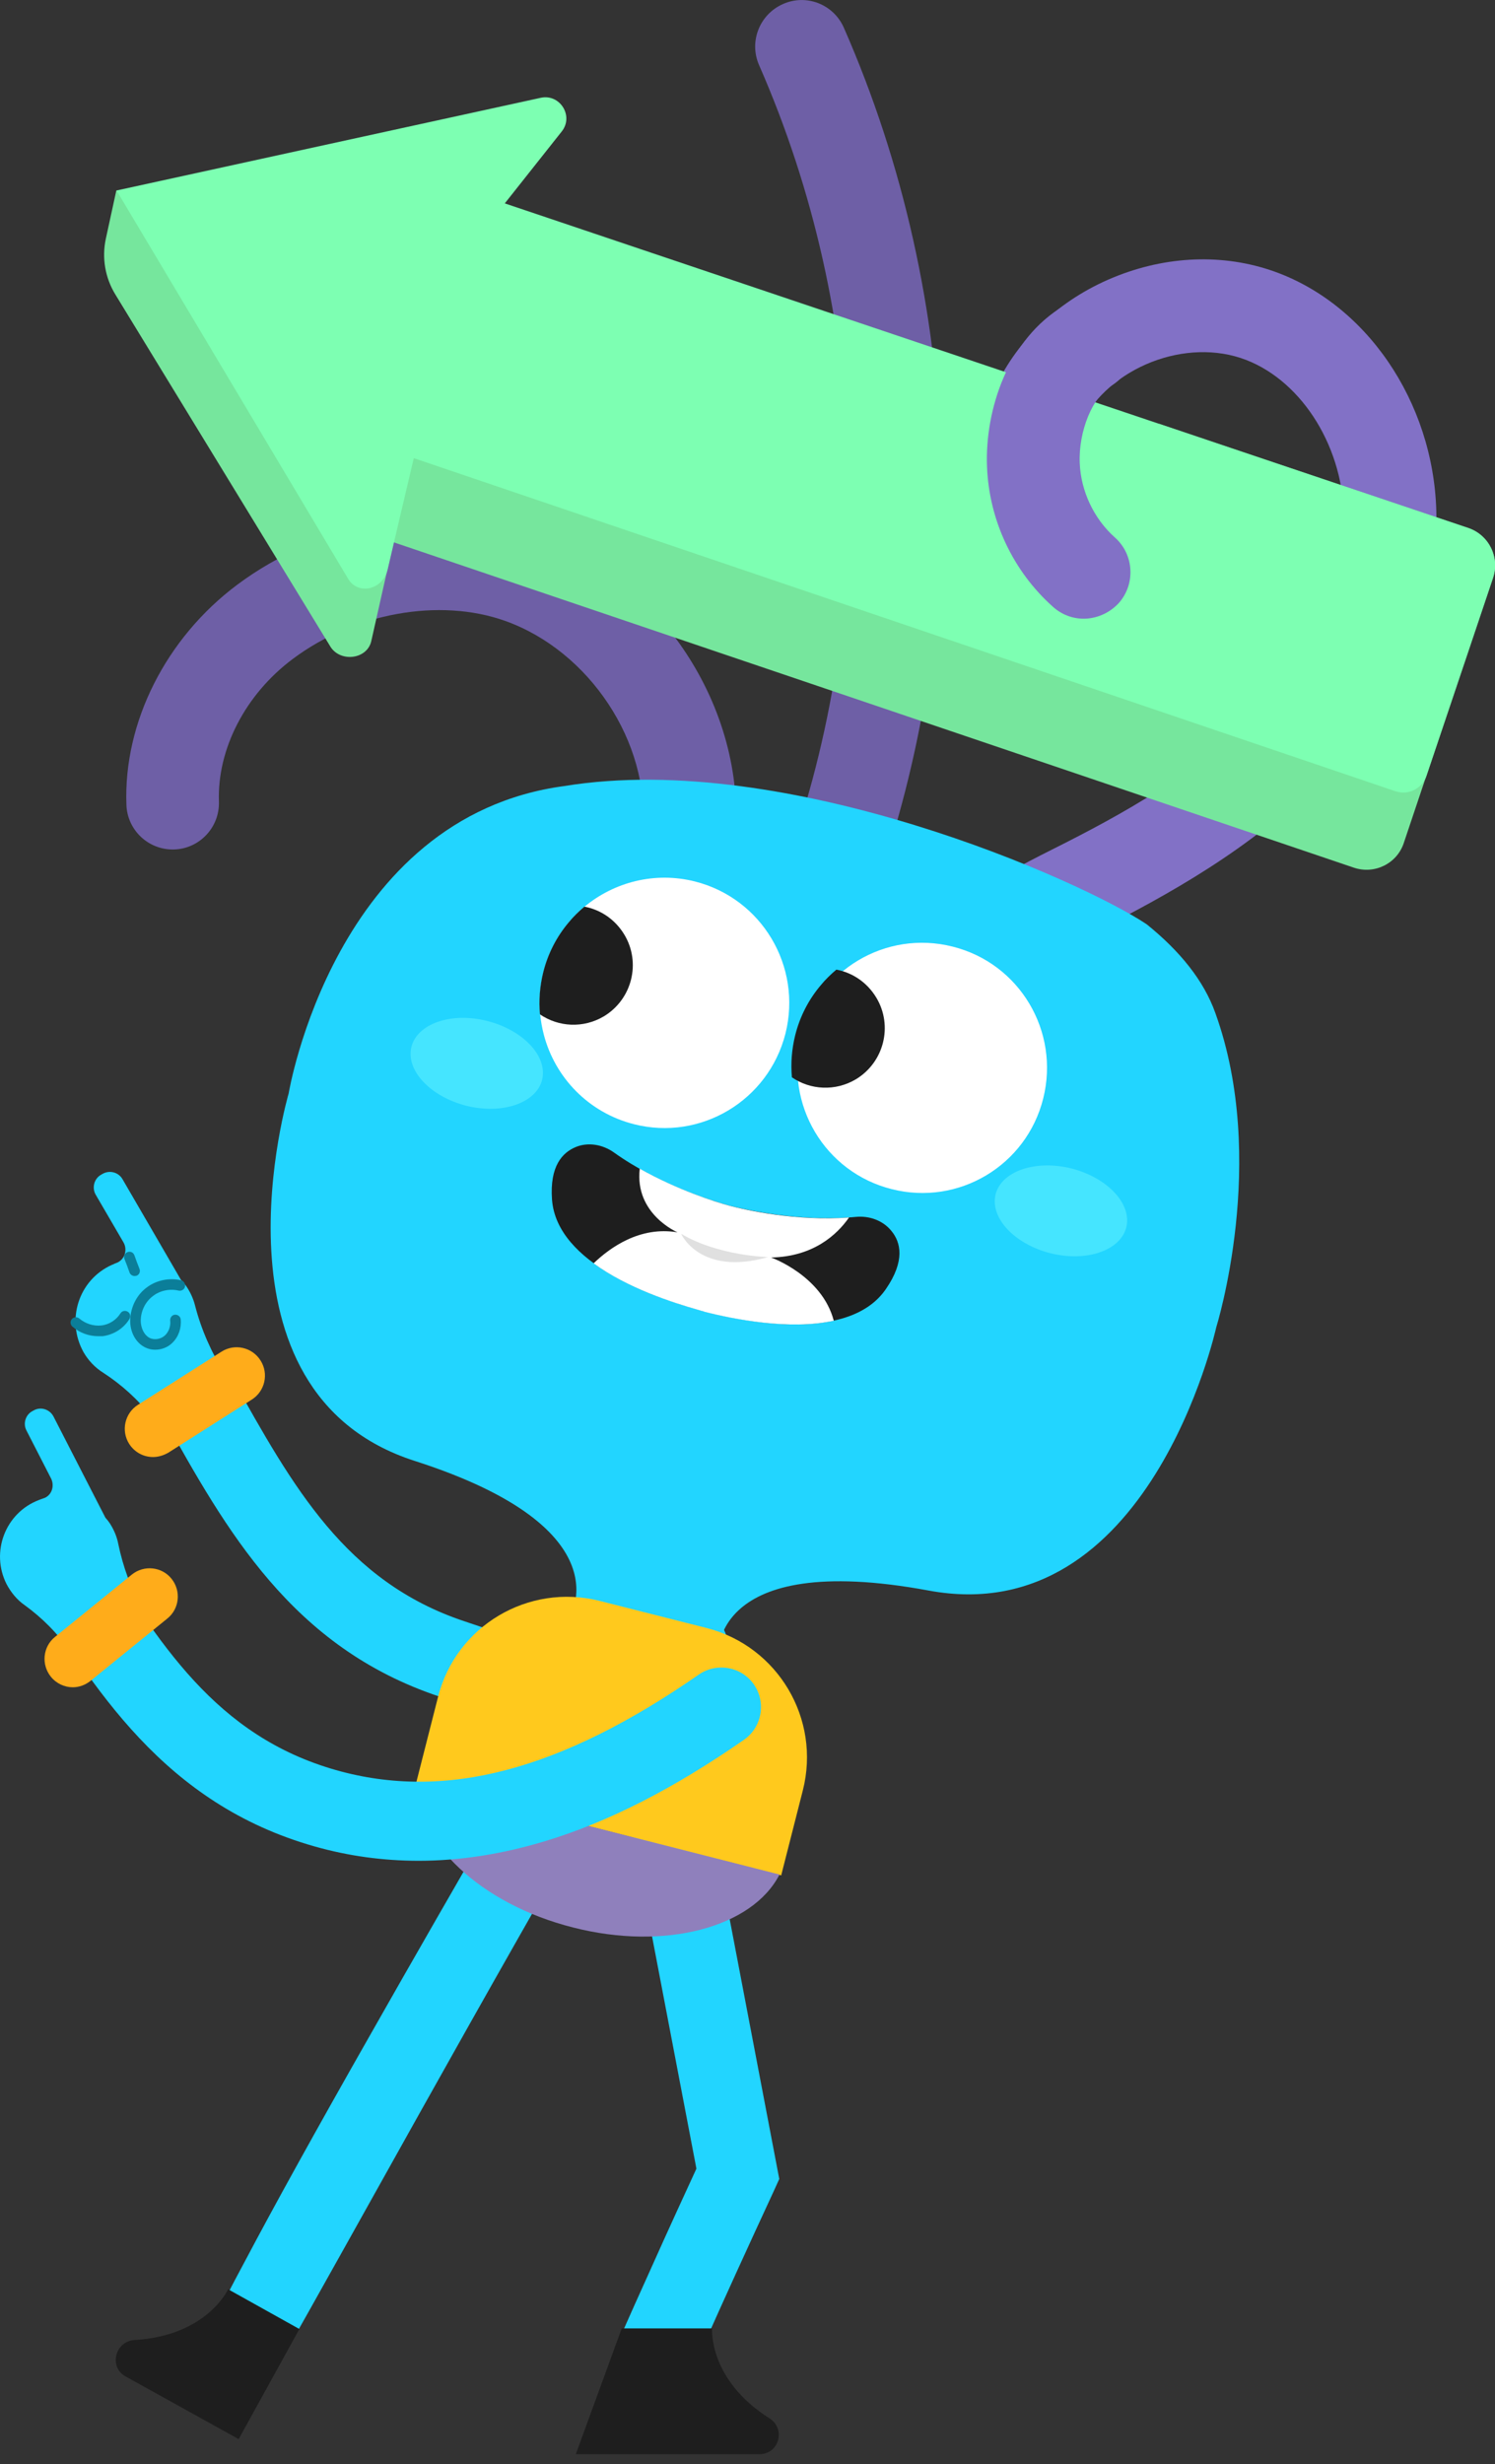 <?xml version="1.0" encoding="UTF-8"?> <svg xmlns="http://www.w3.org/2000/svg" width="88" height="145" viewBox="0 0 88 145" fill="none"><rect x="0" y="0" width="88" height="145" fill="#333333" stroke="none"/> <g clip-path="url(#clip0)"> <path d="M34.134 102.321C32.681 102.321 31.304 101.802 29.422 101.106C28.487 100.752 27.312 100.322 25.859 99.829C17.168 96.932 13.315 90.037 9.601 83.37C8.969 82.244 9.374 80.827 10.498 80.194C11.622 79.562 13.037 79.967 13.669 81.093C17.256 87.519 20.352 93.073 27.337 95.401C28.879 95.907 30.091 96.362 31.064 96.729C32.997 97.45 33.805 97.741 34.437 97.627C35.321 97.463 36.901 96.463 39.288 94.958C40.374 94.275 41.815 94.604 42.497 95.692C43.179 96.78 42.85 98.222 41.764 98.905C38.732 100.815 37.052 101.878 35.309 102.207C34.892 102.296 34.513 102.321 34.134 102.321Z" fill="#22D5FF"></path> <path d="M4.914 79.561C5.205 80.067 5.609 80.485 6.077 80.776C7.163 81.484 8.123 82.345 8.919 83.382C8.932 83.407 8.957 83.433 8.969 83.445L13.214 80.801C12.443 79.587 11.85 78.246 11.483 76.829C11.382 76.424 11.205 76.032 10.953 75.665C10.852 75.526 10.738 75.412 10.637 75.285L7.213 69.39C6.986 68.985 6.455 68.834 6.039 69.074L5.95 69.124C5.546 69.352 5.394 69.883 5.634 70.301L7.264 73.097C7.529 73.54 7.34 74.147 6.834 74.324C6.746 74.349 6.683 74.4 6.594 74.425C4.611 75.311 3.878 77.689 4.914 79.561Z" fill="#22D5FF"></path> <path d="M9.134 79.422C8.982 79.422 8.83 79.397 8.691 79.347C8.035 79.119 7.618 78.398 7.668 77.601C7.706 76.88 8.06 76.184 8.628 75.766C9.184 75.336 9.955 75.172 10.662 75.336C10.826 75.374 10.928 75.551 10.89 75.716C10.852 75.88 10.675 75.981 10.511 75.943C9.993 75.817 9.412 75.943 9.007 76.26C8.578 76.576 8.312 77.095 8.287 77.639C8.262 78.069 8.464 78.613 8.894 78.764C9.171 78.853 9.5 78.777 9.715 78.575C9.942 78.36 10.056 78.018 10.018 77.702C10.005 77.525 10.132 77.373 10.296 77.36C10.473 77.348 10.624 77.474 10.637 77.639C10.687 78.145 10.511 78.663 10.144 79.018C9.879 79.283 9.5 79.422 9.134 79.422Z" fill="#0B7E99"></path> <path d="M7.921 75.084C7.795 75.084 7.681 75.008 7.63 74.894C7.58 74.755 7.529 74.616 7.479 74.476C7.428 74.35 7.378 74.211 7.327 74.084C7.264 73.92 7.34 73.743 7.504 73.679C7.668 73.616 7.845 73.692 7.908 73.856C7.959 73.996 8.009 74.135 8.06 74.274C8.11 74.4 8.161 74.54 8.211 74.666C8.275 74.831 8.199 75.008 8.035 75.071C7.997 75.071 7.959 75.084 7.921 75.084Z" fill="#0B7E99"></path> <path d="M5.774 78.626C5.23 78.626 4.674 78.424 4.257 78.057C4.131 77.943 4.118 77.741 4.232 77.614C4.346 77.487 4.548 77.475 4.674 77.589C5.028 77.892 5.508 78.044 5.963 77.994C6.431 77.943 6.848 77.665 7.088 77.285C7.177 77.133 7.366 77.095 7.518 77.184C7.669 77.272 7.707 77.462 7.619 77.614C7.278 78.171 6.696 78.538 6.039 78.626C5.951 78.626 5.862 78.626 5.774 78.626Z" fill="#0B7E99"></path> <path d="M9.007 85.736C8.451 85.736 7.921 85.457 7.605 84.964C7.112 84.192 7.34 83.155 8.123 82.661L13.037 79.537C13.808 79.043 14.844 79.271 15.336 80.055C15.829 80.827 15.602 81.864 14.818 82.358L9.904 85.483C9.614 85.647 9.31 85.736 9.007 85.736Z" fill="#FFAC1A"></path> <path d="M40.551 51.769C40.475 51.769 40.4 51.769 40.324 51.756C38.821 51.629 37.709 50.314 37.835 48.808C38.265 43.697 34.702 38.308 29.738 36.537C25.872 35.158 20.844 36.069 17.231 38.776C14.439 40.863 12.784 44.077 12.886 47.164C12.936 48.669 11.761 49.934 10.258 49.985C8.755 50.035 7.491 48.859 7.441 47.353C7.264 42.508 9.765 37.549 13.959 34.411C16.36 32.615 19.265 31.363 22.335 30.793C25.556 30.199 28.752 30.414 31.569 31.401C38.884 33.994 43.912 41.686 43.28 49.276C43.154 50.693 41.953 51.769 40.551 51.769Z" fill="#6E5FA6"></path> <path d="M48.8 54.576C48.497 54.576 48.181 54.526 47.866 54.412C46.451 53.893 45.718 52.337 46.236 50.92C51.731 35.752 51.163 18.597 44.682 3.833C44.076 2.454 44.707 0.848 46.084 0.24C47.461 -0.38 49.066 0.253 49.672 1.632C56.709 17.661 57.328 36.308 51.365 52.78C50.973 53.88 49.925 54.576 48.8 54.576Z" fill="#6E5FA6"></path> <path d="M54.927 63.217C54.7 63.242 54.46 63.23 54.22 63.179C52.742 62.913 51.744 61.496 52.009 60.016C52.982 54.488 58.401 51.768 61.989 49.959C66.107 47.897 70.377 45.518 73.737 42.103C77.11 38.687 79.069 34.499 79.106 30.628C79.144 26.453 76.719 22.481 73.346 21.178C69.834 19.824 65.286 21.596 63.606 24.973C62.937 26.327 61.294 26.871 59.943 26.201C58.591 25.53 58.048 23.885 58.717 22.532C60.132 19.685 62.646 17.446 65.804 16.219C68.962 14.992 72.323 14.941 75.291 16.08C80.812 18.205 84.614 24.202 84.551 30.679C84.501 36.043 82.037 41.458 77.603 45.949C73.674 49.921 68.735 52.679 64.427 54.842C60.966 56.575 57.833 58.346 57.378 60.965C57.163 62.218 56.127 63.116 54.927 63.217Z" fill="#8271C6"></path> <path d="M71.54 59.612C70.857 57.689 69.442 55.956 67.497 54.387C63.657 51.819 46.362 44.114 33.224 46.252C19.682 48.061 16.991 64.343 16.991 64.343C16.991 64.343 11.799 81.915 24.407 85.963C36.989 89.999 33.477 95.287 33.477 95.287L42.269 97.501C42.269 97.501 41.676 91.188 54.662 93.592C67.661 96.008 71.59 78.107 71.59 78.107C71.59 78.107 74.672 68.29 71.54 59.612Z" fill="#22D5FF"></path> <path d="M52.489 69.972C56.431 70.972 60.423 68.581 61.408 64.633C62.394 60.686 60.019 56.689 56.077 55.702C52.136 54.702 48.144 57.093 47.158 61.041C46.173 64.988 48.548 68.985 52.489 69.972Z" fill="white"></path> <path d="M46.236 60.812C45.238 64.759 41.246 67.15 37.317 66.151C34.627 65.468 32.669 63.393 32.012 60.888C31.911 60.496 31.835 60.091 31.797 59.686C31.721 58.877 31.784 58.042 31.986 57.219C32.264 56.093 32.795 55.094 33.49 54.272C33.768 53.93 34.083 53.626 34.412 53.348C36.155 51.906 38.543 51.273 40.905 51.868C44.847 52.867 47.221 56.865 46.236 60.812Z" fill="white"></path> <path d="M35.549 59.802C34.336 60.523 32.871 60.434 31.784 59.688C31.709 58.878 31.772 58.043 31.974 57.221C32.252 56.095 32.782 55.095 33.477 54.273C33.755 53.932 34.071 53.628 34.399 53.35C35.347 53.527 36.206 54.096 36.749 54.994C37.747 56.651 37.204 58.802 35.549 59.802Z" fill="#1E1E1E"></path> <path d="M50.38 63.508C49.167 64.229 47.702 64.14 46.615 63.394C46.539 62.584 46.603 61.749 46.805 60.927C47.083 59.801 47.613 58.801 48.308 57.979C48.586 57.638 48.902 57.334 49.23 57.056C50.178 57.233 51.037 57.802 51.58 58.7C52.578 60.358 52.035 62.508 50.38 63.508Z" fill="#1E1E1E"></path> <path d="M61.825 73.743C63.947 74.274 65.943 73.591 66.297 72.225C66.638 70.846 65.198 69.302 63.075 68.758C60.953 68.227 58.957 68.91 58.603 70.277C58.262 71.656 59.703 73.199 61.825 73.743Z" fill="#45E5FF"></path> <path d="M27.439 65.064C29.561 65.595 31.557 64.912 31.91 63.545C32.252 62.166 30.811 60.623 28.689 60.079C26.567 59.535 24.571 60.231 24.217 61.597C23.876 62.976 25.316 64.52 27.439 65.064Z" fill="#45E5FF"></path> <path d="M6.228 14.055L6.847 11.209L64.718 30.894C65.223 31.058 65.754 31.033 66.234 30.843L68.217 24.935L86.434 31.071C86.699 31.16 86.926 31.286 87.129 31.451C87.507 31.754 87.785 32.172 87.912 32.64C88.038 33.07 88.038 33.55 87.874 34.006L86.522 38.042L83.667 46.518L82.631 49.605C82.227 50.819 80.913 51.464 79.7 51.059L23.308 31.956L23.169 31.906L22.663 34.133L21.855 37.725C21.615 38.788 20.074 38.99 19.467 38.08L6.784 17.319C6.19 16.345 5.988 15.181 6.228 14.055Z" fill="#76E69D"></path> <path d="M87.887 34.006L83.971 45.644C83.718 46.391 82.922 46.808 82.177 46.568H82.165L24.357 26.959L23.195 31.893L22.816 33.512C22.765 33.727 22.677 33.917 22.563 34.069C22.045 34.79 20.971 34.866 20.491 34.056L6.86 11.209L31.823 5.756C32.96 5.503 33.794 6.831 33.061 7.742L29.713 11.968L86.434 31.071C87.647 31.488 88.291 32.791 87.887 34.006Z" fill="#7DFFB2"></path> <path d="M32.492 70.58C32.77 74.388 38.543 76.349 41.12 77.07C41.17 77.083 41.221 77.095 41.284 77.121C41.347 77.133 41.41 77.146 41.448 77.171C44.038 77.829 50.038 78.98 52.161 75.83C53.285 74.186 53.02 73.098 52.477 72.44C51.984 71.82 51.175 71.529 50.38 71.605C47.146 71.921 43.962 71.2 42.926 70.947C41.903 70.656 38.783 69.707 36.13 67.809C35.486 67.354 34.639 67.19 33.894 67.493C33.098 67.822 32.353 68.619 32.492 70.58Z" fill="#1E1E1E"></path> <path d="M34.942 74.337C36.9 75.779 39.591 76.652 41.12 77.082C41.17 77.095 41.221 77.108 41.284 77.133C41.347 77.145 41.41 77.158 41.448 77.183C43.179 77.626 46.476 78.284 49.078 77.715C48.384 75.058 45.39 73.995 45.39 73.995C47.878 73.945 49.268 72.654 49.975 71.642C46.88 71.87 43.924 71.212 42.926 70.947C42.092 70.719 39.882 70.023 37.658 68.77C37.343 71.44 39.882 72.515 39.882 72.515C37.658 72.136 35.89 73.426 34.942 74.337Z" fill="white"></path> <path d="M40.097 72.603C42.295 73.907 45.213 73.97 45.213 73.97C41.208 75.108 40.097 72.616 40.097 72.603Z" fill="#E0E0E0"></path> <path d="M38.429 137.667C37.797 137.604 37.178 137.541 36.547 137.44C37.002 136.402 37.595 135.087 38.315 133.493C39.377 131.114 40.476 128.736 40.993 127.61L35.283 97.728L39.882 96.856L45.87 128.217L45.554 128.913C44.089 132.076 42.547 135.453 41.436 137.958C40.463 137.946 39.427 137.769 38.429 137.667Z" fill="#22D5FF"></path> <path d="M15.778 138.54C15.614 138.502 15.45 138.515 15.311 138.565C14.856 138.426 14.402 138.287 13.947 138.135C13.467 137.68 12.974 137.237 12.469 136.819C12.961 135.82 13.606 134.568 14.402 133.087C16.132 129.811 18.596 125.358 21.741 119.829C27.072 110.43 32.555 101.055 32.605 100.954L36.66 103.332C28.538 117.261 19.935 132.974 16.65 138.704C16.322 138.641 16.107 138.616 15.778 138.54Z" fill="#22D5FF"></path> <path d="M45.289 142.298C41.676 140.008 41.916 137.01 41.916 137.01H36.597L33.894 144.411H44.708C45.857 144.411 46.274 142.918 45.289 142.298Z" fill="#1E1E1E"></path> <path d="M7.908 137.693C12.178 137.452 13.429 134.707 13.429 134.707L17.623 137.047L14.048 143.525L7.403 139.843C6.392 139.299 6.759 137.781 7.908 137.693Z" fill="#1E1E1E"></path> <path d="M47.259 105.344L45.983 110.353L24.508 104.863L25.784 99.853C26.845 95.666 31.102 93.148 35.283 94.198L41.625 95.805C45.807 96.893 48.321 101.156 47.259 105.344Z" fill="#FFC91D"></path> <path d="M24.508 104.863C24.432 108.355 28.272 112.036 33.717 113.415C39.136 114.807 44.291 113.415 45.883 110.303L24.508 104.863Z" fill="#8F80BC"></path> <path d="M24.647 109.494C22.562 109.494 20.503 109.215 18.507 108.646C9.689 106.141 5.533 99.424 1.516 92.934C0.834 91.833 1.175 90.403 2.274 89.72C3.373 89.037 4.8 89.379 5.483 90.479C9.361 96.742 12.709 102.143 19.77 104.155C26.2 105.977 32.984 104.193 41.132 98.538C42.194 97.804 43.646 98.07 44.379 99.12C45.112 100.183 44.846 101.637 43.798 102.371C39.642 105.256 35.801 107.216 32.075 108.342C29.561 109.101 27.072 109.494 24.647 109.494Z" fill="#22D5FF"></path> <path d="M0.379 93.2C0.644 93.706 1.011 94.149 1.453 94.452C2.476 95.199 3.386 96.097 4.106 97.16C4.333 97.489 4.561 97.805 4.801 98.121C5.369 97.691 5.9 97.21 6.392 96.717C7.062 96.046 7.719 95.363 8.35 94.642C7.706 93.466 7.239 92.188 6.961 90.847C6.885 90.442 6.721 90.05 6.493 89.683C6.405 89.544 6.304 89.417 6.203 89.303L3.146 83.345C2.931 82.94 2.426 82.763 2.009 82.978L1.92 83.028C1.516 83.231 1.339 83.75 1.554 84.167L3.007 87.001C3.234 87.456 3.032 88.038 2.527 88.177C2.438 88.203 2.362 88.241 2.287 88.266C0.303 89.025 -0.556 91.328 0.379 93.2Z" fill="#22D5FF"></path> <path d="M4.283 99.284C3.802 99.284 3.322 99.069 2.994 98.664C2.413 97.943 2.527 96.893 3.234 96.324L7.757 92.655C8.477 92.073 9.525 92.187 10.094 92.895C10.675 93.617 10.561 94.666 9.854 95.236L5.331 98.905C5.015 99.158 4.649 99.284 4.283 99.284Z" fill="#FFAC1A"></path> <path d="M64.023 36.397C63.303 36.46 62.57 36.233 61.989 35.714C59.627 33.614 58.212 30.603 58.098 27.44C57.972 24.138 59.324 19.938 62.634 17.99C63.935 17.218 65.602 17.661 66.373 18.951C67.144 20.254 66.701 21.924 65.413 22.696C64.314 23.341 63.48 25.378 63.556 27.238C63.619 28.895 64.389 30.527 65.627 31.628C66.752 32.627 66.853 34.36 65.855 35.486C65.35 36.03 64.693 36.334 64.023 36.397Z" fill="#8271C6"></path> </g> <defs> <clipPath id="clip0"> <rect width="88" height="144.41" fill="white"></rect> </clipPath> </defs> </svg> 